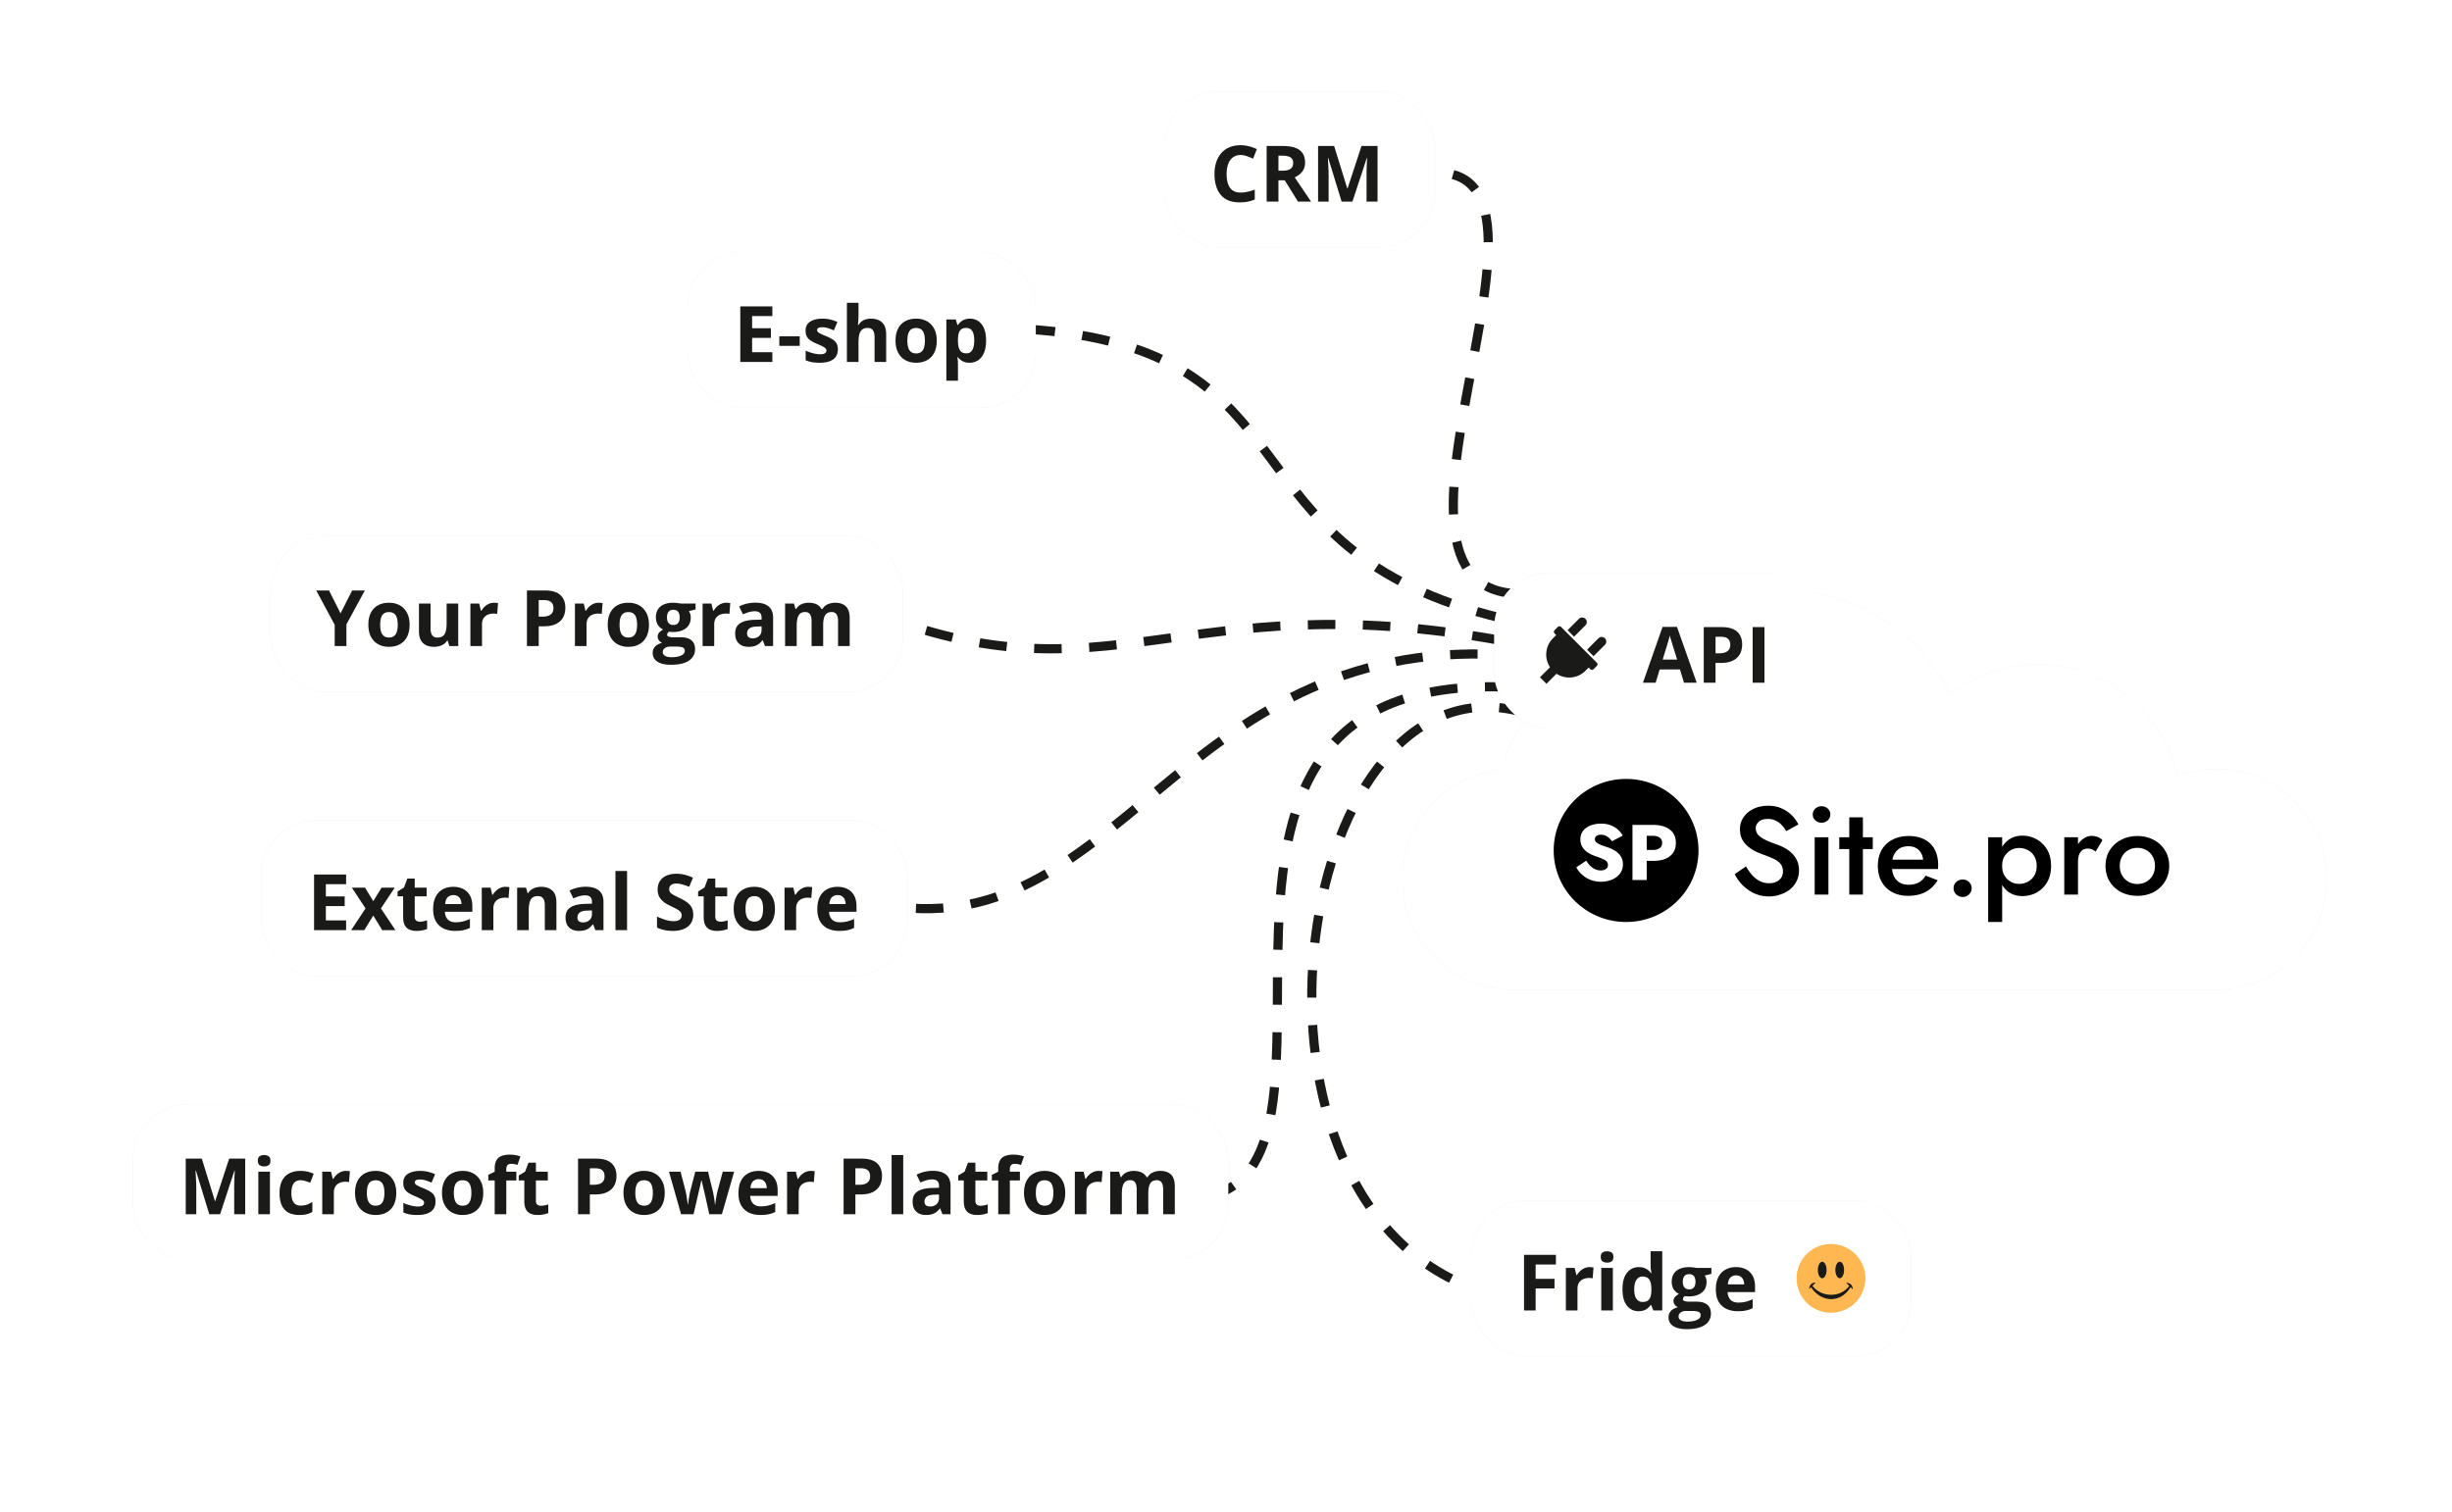 <svg width="535" height="330" fill="none" xmlns="http://www.w3.org/2000/svg"><path d="M329.999 150.004C248 146 297.5 245.661 267 260" stroke="#1A1A18" stroke-width="2" stroke-dasharray="6 6"/><path d="M334.37 143.445C260 135 246 203.5 196.5 198M328 135c-63-15-39-59-104-63.168" stroke="#1A1A18" stroke-width="2" stroke-dasharray="6 6"/><path d="M330 129.5c-36-3 19-98-20-91.5m17.152 101.711c-69.632-12.419-85.255 14.546-137.272-6.363m143.101 22.293C283 140.5 264.399 259.432 321 281" stroke="#1A1A18" stroke-width="2" stroke-dasharray="6 6"/><g filter="url(#banner_API_ir_dokumentacija_en__a)"><path d="M389.638 129c-16.097 0-29.957 9.574-36.198 23.339a19.028 19.028 0 0 0-6.523-1.144c-9.736 0-17.768 7.294-18.932 16.715-12.319 1.067-21.986 11.403-21.986 23.999 0 13.305 10.787 24.092 24.092 24.092.188 0 .375-.004.561-.008V216h152.827l.079.001.078-.001h1.767v-.069c12.443-.943 22.245-11.338 22.245-24.022 0-13.305-10.785-24.09-24.09-24.091-3.001 0-5.873.55-8.523 1.552-3.082-13.959-15.527-24.401-30.413-24.401a31.014 31.014 0 0 0-19.153 6.584C419.064 138.211 405.426 129 389.638 129Z" fill="#474747" fill-opacity=".13"/></g><path d="M389.638 129c-16.097 0-29.957 9.574-36.198 23.339a19.028 19.028 0 0 0-6.523-1.144c-9.736 0-17.768 7.294-18.932 16.715-12.319 1.067-21.986 11.403-21.986 23.999 0 13.305 10.787 24.092 24.092 24.092.188 0 .375-.004.561-.008V216h152.827l.079.001.078-.001h1.767v-.069c12.443-.943 22.245-11.338 22.245-24.022 0-13.305-10.785-24.09-24.09-24.091-3.001 0-5.873.55-8.523 1.552-3.082-13.959-15.527-24.401-30.413-24.401a31.014 31.014 0 0 0-19.153 6.584C419.064 138.211 405.426 129 389.638 129Z" fill="#fff"/><path d="m380.958 189.092-2.465 1.686a9.384 9.384 0 0 0 1.737 2.419 9.067 9.067 0 0 0 2.576 1.795c.99.435 2.054.652 3.193.652.841 0 1.643-.136 2.409-.408a6.948 6.948 0 0 0 2.101-1.087 5.31 5.31 0 0 0 1.456-1.795c.373-.706.56-1.504.56-2.392 0-.834-.149-1.559-.448-2.175a5.297 5.297 0 0 0-1.176-1.631 6.654 6.654 0 0 0-1.597-1.142 11.494 11.494 0 0 0-1.764-.761c-1.046-.363-1.895-.716-2.549-1.061-.654-.344-1.139-.707-1.456-1.087a2.169 2.169 0 0 1-.449-1.332c0-.544.215-1.015.645-1.414.429-.417 1.101-.626 2.016-.626.654 0 1.223.127 1.709.381.504.236.943.562 1.316.979.374.399.691.834.952 1.305l2.661-1.468c-.317-.671-.775-1.314-1.372-1.931-.598-.616-1.326-1.123-2.185-1.522-.859-.417-1.867-.625-3.025-.625-1.176 0-2.231.217-3.165.652-.915.435-1.643 1.042-2.184 1.822-.542.761-.813 1.649-.813 2.664 0 .888.178 1.649.533 2.284a5.558 5.558 0 0 0 1.344 1.577c.542.417 1.111.77 1.709 1.06.597.272 1.138.489 1.624.652.822.29 1.55.59 2.185.898.634.29 1.12.652 1.456 1.087.355.417.532.97.532 1.659 0 .761-.28 1.377-.84 1.848-.56.472-1.288.707-2.185.707-.728 0-1.4-.154-2.016-.462a6.001 6.001 0 0 1-1.653-1.278 11.624 11.624 0 0 1-1.372-1.93Zm14.567-11.337c0 .489.187.915.56 1.278.392.344.84.516 1.344.516.542 0 .999-.172 1.373-.516.373-.363.56-.789.56-1.278a1.67 1.67 0 0 0-.56-1.278c-.374-.344-.831-.517-1.373-.517a1.98 1.98 0 0 0-1.344.517 1.67 1.67 0 0 0-.56 1.278Zm.42 4.975v12.506h2.997V182.73h-2.997Zm5.366 0v2.583h7.31v-2.583h-7.31Zm2.185-4.35v16.856h2.969V178.38h-2.969Zm12.813 17.128c1.494 0 2.773-.281 3.837-.843 1.065-.58 1.942-1.432 2.633-2.555l-2.633-1.006c-.392.67-.896 1.169-1.512 1.495-.616.326-1.345.489-2.185.489-.784 0-1.447-.163-1.988-.489-.542-.326-.962-.806-1.261-1.441-.28-.634-.411-1.395-.392-2.284 0-.906.14-1.667.42-2.283.299-.617.71-1.088 1.233-1.414.541-.326 1.195-.489 1.96-.489.635 0 1.186.135 1.653.407.485.272.859.653 1.12 1.142.28.49.42 1.07.42 1.74 0 .127-.037.281-.112.462a2.69 2.69 0 0 1-.168.435l.924-1.25h-8.71v2.039h11.315v-.354c.019-.163.028-.317.028-.462 0-1.341-.252-2.483-.756-3.425a5.118 5.118 0 0 0-2.213-2.203c-.952-.507-2.11-.761-3.473-.761s-2.549.272-3.557.816a5.686 5.686 0 0 0-2.353 2.256c-.541.979-.812 2.13-.812 3.453 0 1.305.271 2.447.812 3.426a5.725 5.725 0 0 0 2.297 2.284c1.008.543 2.166.815 3.473.815ZM354.797 170c8.724 0 15.798 6.988 15.798 15.609 0 8.621-7.074 15.611-15.798 15.611-8.725 0-15.797-6.99-15.797-15.611 0-8.62 7.073-15.609 15.797-15.609Zm-5.489 9.755c-.834 0-1.594.137-2.281.412-.674.264-1.214.653-1.619 1.169-.392.515-.589 1.129-.589 1.839 0 .595.117 1.105.35 1.529.233.412.527.768.883 1.066a5.51 5.51 0 0 0 1.122.705c.404.183.761.326 1.067.429.625.218 1.128.412 1.508.584.38.172.656.355.827.55.172.183.258.43.258.739 0 .367-.147.659-.441.876-.295.207-.669.31-1.122.31-.43 0-.841-.086-1.233-.258a3.755 3.755 0 0 1-1.066-.739 5.781 5.781 0 0 1-.865-1.134l-2.17 1.461c.294.573.705 1.1 1.232 1.581a6.11 6.11 0 0 0 1.858 1.151 6.542 6.542 0 0 0 2.335.413 5.96 5.96 0 0 0 1.748-.258 4.745 4.745 0 0 0 1.527-.722 3.5 3.5 0 0 0 1.066-1.186c.27-.481.404-1.025.404-1.632 0-.504-.085-.952-.256-1.341a3.252 3.252 0 0 0-.718-1.03 4.14 4.14 0 0 0-1.029-.757 8.398 8.398 0 0 0-1.27-.568 24.806 24.806 0 0 1-1.545-.549c-.417-.172-.742-.361-.975-.567a.964.964 0 0 1-.331-.723c.001-.263.117-.48.35-.652.233-.183.57-.275 1.012-.275.331 0 .637.063.919.189.294.115.558.281.791.498.245.206.459.453.643.739l2.373-1.237c-.22-.412-.54-.82-.957-1.221-.416-.4-.944-.732-1.581-.996-.625-.263-1.367-.395-2.225-.395Zm6.879.274v12.031h3.108v-4.176h1.36c1.091 0 2.005-.155 2.741-.464.747-.321 1.312-.774 1.692-1.358.38-.596.57-1.295.57-2.097 0-.825-.19-1.529-.57-2.113-.38-.585-.945-1.032-1.692-1.341-.736-.321-1.65-.482-2.741-.482h-4.468Zm4.468 2.39c.626 0 1.116.131 1.472.394.355.264.533.648.533 1.152 0 .492-.177.871-.533 1.135-.356.263-.846.395-1.472.395h-1.36v-3.076h1.36Zm65.592 11.433c0 .508.187.952.56 1.332.392.381.868.571 1.429.571.56 0 1.027-.19 1.4-.571.373-.38.56-.824.56-1.332 0-.526-.187-.97-.56-1.332-.373-.381-.84-.571-1.4-.571-.561 0-1.037.19-1.429.571-.373.362-.56.806-.56 1.332Zm10.604 7.368v-18.488h-3.053v18.488h3.053Zm10.671-12.235c0-1.413-.29-2.6-.869-3.561-.578-.979-1.344-1.731-2.296-2.257a6.335 6.335 0 0 0-3.109-.788c-1.083 0-2.035.272-2.857.816-.803.543-1.428 1.305-1.876 2.283-.449.979-.673 2.148-.673 3.507 0 1.342.224 2.511.673 3.508.448.978 1.073 1.74 1.876 2.283.822.526 1.774.789 2.857.789 1.12 0 2.157-.254 3.109-.761.952-.526 1.718-1.278 2.296-2.257.579-.997.869-2.184.869-3.562Zm-3.137 0c0 .834-.178 1.541-.532 2.121a3.61 3.61 0 0 1-1.401 1.332 4.05 4.05 0 0 1-1.932.463 3.732 3.732 0 0 1-1.737-.435 3.89 3.89 0 0 1-1.4-1.333c-.355-.58-.532-1.296-.532-2.148 0-.851.177-1.567.532-2.147.373-.58.84-1.015 1.4-1.305a3.56 3.56 0 0 1 1.737-.463 4.05 4.05 0 0 1 1.932.463c.579.29 1.046.734 1.401 1.332.354.58.532 1.287.532 2.12Zm9.015-6.253h-2.997v12.507h2.997v-12.507Zm3.837 3.127 1.484-2.474a2.483 2.483 0 0 0-1.064-.734 3.93 3.93 0 0 0-1.317-.218c-.653 0-1.288.236-1.904.707-.598.453-1.092 1.07-1.484 1.849-.374.761-.561 1.64-.561 2.637l1.009.571c0-.598.065-1.115.196-1.55.149-.453.382-.806.7-1.06.317-.254.728-.381 1.232-.381.374 0 .682.055.925.164.261.108.522.271.784.489Zm2.169 3.126c0 1.269.299 2.402.896 3.399a6.552 6.552 0 0 0 2.493 2.311c1.064.544 2.25.816 3.557.816 1.326 0 2.511-.272 3.557-.816a6.353 6.353 0 0 0 2.465-2.311c.616-.997.924-2.13.924-3.399 0-1.286-.308-2.419-.924-3.398a6.16 6.16 0 0 0-2.465-2.284c-1.046-.562-2.231-.843-3.557-.843-1.307 0-2.493.281-3.557.843a6.349 6.349 0 0 0-2.493 2.284c-.597.979-.896 2.112-.896 3.398Zm3.109 0c0-.779.168-1.468.504-2.066a3.55 3.55 0 0 1 1.372-1.386c.579-.327 1.233-.49 1.961-.49s1.382.163 1.96.49a3.553 3.553 0 0 1 1.373 1.386c.336.598.504 1.287.504 2.066 0 .78-.168 1.469-.504 2.067a3.81 3.81 0 0 1-1.373 1.386c-.578.327-1.232.49-1.96.49s-1.382-.163-1.961-.49a3.806 3.806 0 0 1-1.372-1.386c-.336-.598-.504-1.287-.504-2.067Z" fill="#000"/><g filter="url(#banner_API_ir_dokumentacija_en__b)"><rect x="254" y="20" width="59" height="34" rx="12" fill="#474747" fill-opacity=".13"/></g><rect x="254" y="20" width="59" height="34" rx="12" fill="#fff"/><path d="M270.682 33.831c-.492 0-.93.097-1.311.291a2.602 2.602 0 0 0-.955.822c-.255.36-.448.794-.581 1.303a6.807 6.807 0 0 0-.199 1.718c0 .858.105 1.591.315 2.2.216.603.548 1.065.996 1.386.449.316 1.027.473 1.735.473.493 0 .985-.055 1.478-.166.498-.11 1.037-.268 1.618-.473v2.159a7.792 7.792 0 0 1-1.585.473c-.52.1-1.104.149-1.752.149-1.25 0-2.28-.257-3.087-.772-.803-.52-1.398-1.245-1.785-2.175-.388-.935-.581-2.025-.581-3.27 0-.919.124-1.76.373-2.524a5.722 5.722 0 0 1 1.096-1.984 4.831 4.831 0 0 1 1.785-1.294c.708-.305 1.522-.457 2.44-.457.603 0 1.207.077 1.81.232.608.15 1.189.357 1.743.623l-.83 2.092a13.784 13.784 0 0 0-1.37-.565c-.459-.16-.91-.24-1.353-.24Zm9.222-1.967c1.102 0 2.009.133 2.723.399.719.265 1.253.666 1.602 1.203.349.537.523 1.215.523 2.034 0 .553-.105 1.038-.315 1.453a3.31 3.31 0 0 1-.831 1.054 4.887 4.887 0 0 1-1.112.705L286.063 44h-2.855l-2.897-4.657h-1.37V44h-2.573V31.864h3.536Zm-.182 2.109h-.781v3.279h.83c.853 0 1.461-.142 1.827-.424.37-.288.556-.708.556-1.262 0-.575-.199-.985-.598-1.228-.393-.244-1.004-.365-1.834-.365ZM292.729 44l-2.922-9.521h-.075l.05 1.03c.028.453.053.937.075 1.452.022.515.033.98.033 1.395V44h-2.299V31.864h3.503l2.872 9.28h.05l3.046-9.28h3.503V44h-2.399v-5.744c0-.382.006-.822.017-1.32.016-.498.036-.971.058-1.42l.05-1.02h-.075L295.086 44h-2.357Z" fill="#1A1A18"/><g filter="url(#banner_API_ir_dokumentacija_en__c)"><rect x="150" y="55" width="76" height="34" rx="12" fill="#474747" fill-opacity=".13"/></g><rect x="150" y="55" width="76" height="34" rx="12" fill="#fff"/><path d="M168.517 79h-6.99V66.864h6.99v2.109h-4.416v2.664h4.108v2.109h-4.108v3.129h4.416V79Zm1.519-3.52v-2.075h4.457v2.076h-4.457Zm12.775.764c0 .631-.15 1.165-.449 1.602-.293.432-.733.761-1.32.988-.586.221-1.317.332-2.191.332a9.633 9.633 0 0 1-1.668-.124 6.861 6.861 0 0 1-1.395-.416v-2.091a10.13 10.13 0 0 0 1.619.564c.581.144 1.09.216 1.527.216.493 0 .844-.072 1.054-.216.216-.15.324-.343.324-.58a.685.685 0 0 0-.133-.416c-.083-.127-.265-.268-.548-.423-.282-.16-.725-.368-1.328-.623a8.767 8.767 0 0 1-1.436-.739 2.504 2.504 0 0 1-.83-.88c-.177-.343-.266-.777-.266-1.303 0-.858.333-1.502.997-1.934.669-.437 1.563-.656 2.681-.656a7.47 7.47 0 0 1 1.643.175 8.014 8.014 0 0 1 1.619.556l-.764 1.826c-.459-.2-.893-.362-1.303-.49a4.091 4.091 0 0 0-1.237-.19c-.371 0-.65.05-.838.149a.486.486 0 0 0-.282.456c0 .15.047.283.141.399.099.116.287.246.564.39.282.138.695.318 1.237.54a9.5 9.5 0 0 1 1.37.68c.387.233.686.523.896.872.21.343.316.788.316 1.336Zm4.507-10.16v2.631c0 .46-.017.897-.05 1.312-.028.415-.05.708-.066.88h.132c.2-.321.435-.581.706-.78.277-.2.581-.346.913-.44a3.913 3.913 0 0 1 1.071-.142c.67 0 1.253.12 1.751.357.498.233.886.6 1.163 1.104.276.498.415 1.146.415 1.943V79h-2.532v-5.42c0-.665-.122-1.165-.365-1.503-.244-.337-.62-.506-1.129-.506s-.911.119-1.204.357c-.293.232-.501.578-.623 1.037-.121.454-.182 1.01-.182 1.669V79h-2.532V66.084h2.532Zm17.075 8.26c0 .774-.106 1.46-.316 2.058a4.053 4.053 0 0 1-.905 1.519c-.393.41-.868.72-1.427.93-.554.21-1.179.315-1.876.315a4.991 4.991 0 0 1-1.802-.315 4.005 4.005 0 0 1-1.419-.93 4.351 4.351 0 0 1-.93-1.52c-.216-.597-.323-1.283-.323-2.058 0-1.029.182-1.9.547-2.615a3.765 3.765 0 0 1 1.561-1.626c.675-.371 1.48-.557 2.415-.557.869 0 1.638.186 2.308.557.675.37 1.204.913 1.586 1.626.387.714.581 1.586.581 2.615Zm-6.417 0c0 .608.066 1.12.199 1.535.133.415.341.728.623.938.282.21.65.315 1.104.315.448 0 .811-.105 1.087-.315.282-.21.487-.523.615-.938.132-.415.199-.927.199-1.536 0-.614-.067-1.123-.199-1.527-.128-.41-.333-.717-.615-.922-.282-.204-.65-.307-1.104-.307-.669 0-1.156.23-1.461.69-.299.459-.448 1.148-.448 2.066Zm13.671-4.799c1.046 0 1.89.407 2.532 1.22.648.814.971 2.007.971 3.578 0 1.052-.152 1.937-.456 2.656-.305.714-.725 1.254-1.262 1.62-.537.364-1.154.547-1.851.547-.448 0-.833-.055-1.154-.166a2.97 2.97 0 0 1-.822-.44 3.952 3.952 0 0 1-.589-.581h-.133a7.223 7.223 0 0 1 .133 1.361v3.744h-2.532V69.72h2.059l.357 1.203h.116a3.56 3.56 0 0 1 .606-.689c.238-.21.523-.376.855-.498.338-.127.728-.19 1.17-.19Zm-.813 2.026c-.443 0-.794.091-1.054.274-.26.182-.451.456-.573.822-.116.365-.18.827-.191 1.386v.274c0 .597.055 1.104.166 1.519.116.415.307.73.573.946.271.216.642.324 1.112.324.388 0 .706-.108.955-.324.249-.216.434-.531.556-.946.127-.42.191-.933.191-1.536 0-.907-.141-1.59-.423-2.05-.283-.46-.72-.69-1.312-.69Z" fill="#1A1A18"/><g filter="url(#banner_API_ir_dokumentacija_en__d)"><rect x="59" y="117" width="138" height="34" rx="12" fill="#474747" fill-opacity=".13"/></g><rect x="59" y="117" width="138" height="34" rx="12" fill="#fff"/><path d="m74.304 133.861 2.532-4.997h2.772l-4.026 7.413V141h-2.556v-4.64L69 128.864h2.79l2.514 4.997Zm15.066 2.482c0 .775-.105 1.461-.315 2.059a4.054 4.054 0 0 1-.905 1.519 3.82 3.82 0 0 1-1.428.93c-.553.21-1.178.315-1.876.315a4.993 4.993 0 0 1-1.801-.315 4.021 4.021 0 0 1-1.42-.93 4.332 4.332 0 0 1-.93-1.519c-.215-.598-.323-1.284-.323-2.059 0-1.029.183-1.901.548-2.614a3.755 3.755 0 0 1 1.56-1.627c.676-.371 1.48-.557 2.416-.557.869 0 1.638.186 2.308.557.675.37 1.203.913 1.585 1.627.387.713.581 1.585.581 2.614Zm-6.416 0c0 .609.066 1.121.199 1.536.133.415.34.728.622.938.283.21.65.315 1.104.315.449 0 .811-.105 1.088-.315.282-.21.487-.523.614-.938.133-.415.2-.927.2-1.536 0-.614-.067-1.123-.2-1.527-.127-.41-.332-.717-.614-.921-.282-.205-.65-.308-1.104-.308-.67 0-1.157.23-1.461.689-.299.46-.448 1.149-.448 2.067Zm17.025-4.623V141h-1.943l-.34-1.187h-.133c-.2.315-.448.573-.747.772a3.252 3.252 0 0 1-.988.44c-.36.094-.733.141-1.12.141-.665 0-1.243-.116-1.735-.349a2.585 2.585 0 0 1-1.154-1.104c-.271-.498-.407-1.145-.407-1.942v-6.051h2.532v5.42c0 .664.119 1.165.357 1.503.238.337.617.506 1.137.506.515 0 .919-.116 1.212-.349.293-.238.498-.584.614-1.037.122-.46.183-1.019.183-1.677v-4.366h2.531Zm7.835-.175c.128 0 .274.009.44.025.172.011.31.028.415.05l-.19 2.374a1.514 1.514 0 0 0-.357-.058 3.517 3.517 0 0 0-1.345.1 2.335 2.335 0 0 0-.822.406 1.922 1.922 0 0 0-.581.731c-.138.299-.207.667-.207 1.104V141h-2.532v-9.28h1.917l.374 1.56h.124c.183-.315.41-.603.681-.863.277-.266.589-.476.938-.631a2.75 2.75 0 0 1 1.145-.241Zm11.032-2.681c1.566 0 2.709.338 3.428 1.013.72.67 1.08 1.594 1.08 2.772 0 .532-.081 1.041-.241 1.528a3.36 3.36 0 0 1-.789 1.286c-.359.377-.841.676-1.444.897-.603.216-1.348.324-2.233.324h-1.104V141h-2.573v-12.136h3.876Zm-.133 2.109h-1.17v3.602h.847c.481 0 .899-.063 1.253-.191.354-.127.628-.326.822-.597.194-.272.29-.62.29-1.046 0-.598-.166-1.041-.498-1.328-.332-.294-.846-.44-1.544-.44Zm11.912.572c.127 0 .274.009.44.025.171.011.31.028.415.05l-.191 2.374a1.514 1.514 0 0 0-.357-.058 3.486 3.486 0 0 0-1.345.1 2.33 2.33 0 0 0-.821.406 1.903 1.903 0 0 0-.581.731c-.139.299-.208.667-.208 1.104V141h-2.532v-9.28h1.918l.373 1.56h.125c.182-.315.409-.603.681-.863a3.24 3.24 0 0 1 .937-.631c.355-.16.736-.241 1.146-.241Zm10.974 4.798c0 .775-.106 1.461-.316 2.059a4.05 4.05 0 0 1-.905 1.519 3.81 3.81 0 0 1-1.427.93c-.554.21-1.179.315-1.876.315a4.997 4.997 0 0 1-1.802-.315 4.022 4.022 0 0 1-1.419-.93 4.347 4.347 0 0 1-.93-1.519c-.216-.598-.323-1.284-.323-2.059 0-1.029.182-1.901.547-2.614a3.76 3.76 0 0 1 1.561-1.627c.675-.371 1.48-.557 2.416-.557.868 0 1.638.186 2.307.557.675.37 1.204.913 1.586 1.627.387.713.581 1.585.581 2.614Zm-6.417 0c0 .609.067 1.121.199 1.536.133.415.341.728.623.938.282.21.65.315 1.104.315.448 0 .811-.105 1.087-.315.283-.21.487-.523.615-.938.132-.415.199-.927.199-1.536 0-.614-.067-1.123-.199-1.527-.128-.41-.332-.717-.615-.921-.282-.205-.65-.308-1.104-.308-.669 0-1.156.23-1.461.689-.298.46-.448 1.149-.448 2.067Zm11.223 8.741c-1.295 0-2.286-.227-2.972-.681-.681-.448-1.021-1.079-1.021-1.892 0-.559.174-1.027.523-1.403.349-.376.861-.645 1.536-.805a1.715 1.715 0 0 1-.681-.54 1.306 1.306 0 0 1-.29-.805c0-.354.102-.647.307-.88.204-.238.5-.47.888-.697a2.508 2.508 0 0 1-1.162-1.013c-.283-.465-.424-1.013-.424-1.643 0-.676.147-1.248.44-1.719.299-.476.731-.838 1.295-1.087.57-.249 1.262-.374 2.075-.374.172 0 .371.011.598.034.227.022.434.047.623.074.193.028.323.05.39.067h3.237v1.286l-1.453.374a2.4 2.4 0 0 1 .299.656c.067.232.1.478.1.738 0 .997-.349 1.774-1.046 2.333-.692.553-1.655.83-2.889.83a18.35 18.35 0 0 1-.83-.066 1.16 1.16 0 0 0-.29.315.664.664 0 0 0-.1.349c0 .121.05.224.15.307.105.077.26.138.464.182.211.039.471.059.781.059h1.577c1.018 0 1.793.218 2.324.655.537.437.805 1.079.805 1.926 0 1.085-.454 1.926-1.361 2.524-.902.597-2.2.896-3.893.896Zm.108-1.652c.603 0 1.12-.058 1.552-.174.437-.111.772-.271 1.004-.482a.948.948 0 0 0 .349-.738c0-.233-.069-.418-.208-.557-.132-.132-.337-.226-.614-.282a5.42 5.42 0 0 0-1.046-.083h-1.311c-.31 0-.59.05-.839.15a1.425 1.425 0 0 0-.581.415.988.988 0 0 0-.215.631c0 .348.166.622.498.821.337.2.808.299 1.411.299Zm.406-7.039c.476 0 .825-.147 1.046-.44.222-.293.332-.692.332-1.195 0-.559-.116-.977-.348-1.254-.227-.282-.57-.423-1.03-.423-.464 0-.813.141-1.045.423-.233.277-.349.695-.349 1.254 0 .503.113.902.34 1.195.233.293.584.44 1.054.44Zm11.563-4.848c.128 0 .274.009.44.025.172.011.31.028.415.05l-.191 2.374a1.513 1.513 0 0 0-.356-.058 3.517 3.517 0 0 0-1.345.1 2.335 2.335 0 0 0-.822.406 1.922 1.922 0 0 0-.581.731c-.138.299-.208.667-.208 1.104V141h-2.531v-9.28h1.917l.374 1.56h.124c.183-.315.41-.603.681-.863.277-.266.589-.476.938-.631a2.75 2.75 0 0 1 1.145-.241Zm6.342-.016c1.245 0 2.2.271 2.864.813.664.543.996 1.367.996 2.474V141h-1.768l-.49-1.262h-.066a4.738 4.738 0 0 1-.814.814 2.8 2.8 0 0 1-.954.465c-.36.099-.797.149-1.312.149-.548 0-1.04-.105-1.477-.315a2.352 2.352 0 0 1-1.021-.963c-.249-.437-.374-.991-.374-1.66 0-.985.346-1.71 1.038-2.175.692-.471 1.729-.731 3.113-.781l1.61-.049v-.407c0-.487-.127-.844-.382-1.071-.254-.227-.609-.34-1.062-.34-.449 0-.889.063-1.32.191-.432.127-.863.287-1.295.481l-.839-1.71a7.205 7.205 0 0 1 1.652-.614 8.04 8.04 0 0 1 1.901-.224Zm1.345 5.171-.98.033c-.819.023-1.389.169-1.71.44-.315.271-.473.628-.473 1.071 0 .388.114.664.341.83.227.161.523.241.888.241.542 0 .999-.161 1.369-.482.377-.32.565-.777.565-1.369v-.764Zm16.029-5.155c1.051 0 1.845.272 2.382.814.542.537.814 1.4.814 2.59V141h-2.54v-5.42c0-.664-.114-1.165-.341-1.503-.227-.337-.578-.506-1.054-.506-.67 0-1.146.241-1.428.722-.282.476-.423 1.159-.423 2.05V141h-2.532v-5.42c0-.443-.05-.814-.149-1.113-.1-.299-.252-.523-.457-.672-.205-.149-.467-.224-.788-.224-.471 0-.842.119-1.113.357-.265.232-.456.578-.572 1.037-.111.454-.166 1.01-.166 1.669V141h-2.532v-9.28h1.934l.34 1.187h.141c.189-.321.424-.581.706-.781.288-.199.603-.345.946-.439a3.902 3.902 0 0 1 1.046-.142c.681 0 1.256.111 1.727.332a2.35 2.35 0 0 1 1.095 1.03h.224a2.43 2.43 0 0 1 1.171-1.038 3.98 3.98 0 0 1 1.569-.324Z" fill="#1A1A18"/><g filter="url(#banner_API_ir_dokumentacija_en__e)"><rect x="57" y="179" width="141" height="34" rx="12" fill="#474747" fill-opacity=".13"/></g><rect x="57" y="179" width="141" height="34" rx="12" fill="#fff"/><path d="M75.517 203h-6.99v-12.136h6.99v2.109H71.1v2.664h4.109v2.109H71.1v3.129h4.417V203Zm4.241-4.74-2.988-4.54h2.872l1.801 2.955 1.818-2.955h2.872l-3.021 4.54 3.162 4.74h-2.88l-1.95-3.179-1.96 3.179h-2.872l3.146-4.74Zm11.837 2.889c.277 0 .545-.028.805-.083.266-.055.529-.125.789-.208v1.885a4.699 4.699 0 0 1-1.013.299 6.44 6.44 0 0 1-1.311.124 3.995 3.995 0 0 1-1.494-.266c-.438-.182-.783-.495-1.038-.938-.249-.448-.373-1.07-.373-1.867v-4.474h-1.212v-1.071l1.394-.847.73-1.959h1.62v1.976h2.597v1.901h-2.598v4.474c0 .354.1.62.299.797.205.171.473.257.805.257Zm7.305-7.604c.858 0 1.596.166 2.216.498.62.327 1.099.803 1.436 1.428.338.626.507 1.389.507 2.291v1.229h-5.985c.027.714.24 1.275.639 1.685.404.404.963.606 1.677.606a6.77 6.77 0 0 0 1.627-.183 8.296 8.296 0 0 0 1.519-.548v1.959c-.46.227-.941.393-1.445.498-.498.105-1.104.158-1.818.158-.93 0-1.754-.172-2.473-.515a3.845 3.845 0 0 1-1.685-1.568c-.404-.703-.606-1.589-.606-2.657 0-1.084.182-1.986.548-2.706.37-.725.885-1.267 1.544-1.627.658-.365 1.425-.548 2.299-.548Zm.016 1.802c-.492 0-.901.157-1.228.473-.321.315-.506.811-.556 1.486h3.553a2.51 2.51 0 0 0-.208-1.005 1.561 1.561 0 0 0-.581-.697c-.255-.172-.581-.257-.98-.257Zm11.381-1.802c.127 0 .274.009.44.025.171.011.31.028.415.05l-.191 2.374a1.514 1.514 0 0 0-.357-.058 3.486 3.486 0 0 0-1.345.1 2.33 2.33 0 0 0-.821.406 1.915 1.915 0 0 0-.582.731c-.138.299-.207.667-.207 1.104V203h-2.532v-9.28h1.918l.373 1.56h.125a3.89 3.89 0 0 1 .68-.863c.277-.266.59-.476.938-.631.355-.16.736-.241 1.146-.241Zm7.811 0c.99 0 1.787.272 2.391.814.603.537.904 1.4.904 2.59V203h-2.531v-5.42c0-.664-.122-1.165-.366-1.503-.238-.337-.614-.506-1.129-.506-.774 0-1.303.263-1.585.788-.282.526-.423 1.284-.423 2.275V203h-2.532v-9.28h1.934l.34 1.187h.141c.2-.321.446-.581.739-.781a3.25 3.25 0 0 1 .988-.439 4.467 4.467 0 0 1 1.129-.142Zm9.704-.016c1.245 0 2.199.271 2.863.813.664.543.996 1.367.996 2.474V203h-1.768l-.489-1.262h-.067a4.735 4.735 0 0 1-.813.814c-.277.21-.595.365-.955.465-.36.099-.797.149-1.311.149a3.37 3.37 0 0 1-1.478-.315 2.352 2.352 0 0 1-1.021-.963c-.249-.437-.373-.991-.373-1.66 0-.985.345-1.71 1.037-2.175.692-.471 1.729-.731 3.113-.781l1.61-.049v-.407c0-.487-.127-.844-.382-1.071-.254-.227-.608-.34-1.062-.34-.448 0-.888.063-1.32.191-.432.127-.863.287-1.295.481l-.838-1.71a7.17 7.17 0 0 1 1.652-.614 8.035 8.035 0 0 1 1.901-.224Zm1.344 5.171-.979.033c-.819.023-1.389.169-1.71.44-.316.271-.473.628-.473 1.071 0 .388.113.664.34.83.227.161.523.241.888.241.542 0 .999-.161 1.37-.482.376-.32.564-.777.564-1.369v-.764Zm7.662 4.3h-2.532v-12.916h2.532V203Zm14.443-3.37c0 .719-.174 1.345-.523 1.876-.348.531-.857.941-1.527 1.228-.664.288-1.472.432-2.424.432-.42 0-.833-.028-1.237-.083a8.515 8.515 0 0 1-1.154-.241 7.165 7.165 0 0 1-1.045-.406v-2.391c.575.254 1.173.484 1.793.689a5.836 5.836 0 0 0 1.842.307c.421 0 .758-.055 1.013-.166.26-.111.448-.263.564-.457.117-.193.175-.415.175-.664 0-.304-.103-.564-.307-.78-.205-.216-.487-.418-.847-.606-.354-.188-.755-.39-1.204-.606a14.024 14.024 0 0 1-.921-.481 5.4 5.4 0 0 1-.946-.706 3.393 3.393 0 0 1-.739-1.004c-.188-.399-.282-.875-.282-1.428 0-.725.166-1.345.498-1.859.332-.515.805-.908 1.419-1.179.62-.277 1.35-.415 2.192-.415.63 0 1.231.075 1.801.224.575.144 1.176.354 1.801.631l-.83 2a14.06 14.06 0 0 0-1.502-.523 4.886 4.886 0 0 0-1.353-.19c-.321 0-.595.052-.822.157a1.11 1.11 0 0 0-.689 1.071c0 .288.083.531.249.731.171.193.426.381.764.564.343.183.769.396 1.278.639.62.293 1.148.601 1.585.922.443.315.783.688 1.021 1.12.238.426.357.957.357 1.594Zm5.91 1.519c.277 0 .545-.028.806-.083.265-.055.528-.125.788-.208v1.885a4.697 4.697 0 0 1-1.013.299 6.431 6.431 0 0 1-1.311.124 3.993 3.993 0 0 1-1.494-.266c-.437-.182-.783-.495-1.038-.938-.249-.448-.373-1.07-.373-1.867v-4.474h-1.212v-1.071l1.394-.847.731-1.959h1.618v1.976h2.599v1.901h-2.599v4.474c0 .354.1.62.299.797.205.171.473.257.805.257Zm11.912-2.806c0 .775-.105 1.461-.315 2.059a4.063 4.063 0 0 1-.905 1.519 3.821 3.821 0 0 1-1.428.93c-.553.21-1.179.315-1.876.315a4.992 4.992 0 0 1-1.801-.315 4.017 4.017 0 0 1-1.42-.93 4.33 4.33 0 0 1-.929-1.519c-.216-.598-.324-1.284-.324-2.059 0-1.029.183-1.901.548-2.614a3.753 3.753 0 0 1 1.56-1.627c.675-.371 1.481-.557 2.416-.557.869 0 1.638.186 2.308.557.675.37 1.203.913 1.585 1.627.387.713.581 1.585.581 2.614Zm-6.416 0c0 .609.066 1.121.199 1.536.133.415.34.728.622.938.283.21.651.315 1.104.315.449 0 .811-.105 1.088-.315.282-.21.487-.523.614-.938.133-.415.199-.927.199-1.536 0-.614-.066-1.123-.199-1.527-.127-.41-.332-.717-.614-.921-.283-.205-.651-.308-1.104-.308-.67 0-1.157.23-1.461.689-.299.46-.448 1.149-.448 2.067Zm13.687-4.798c.128 0 .274.009.44.025.172.011.31.028.415.05l-.19 2.374a1.514 1.514 0 0 0-.357-.058 3.517 3.517 0 0 0-1.345.1 2.344 2.344 0 0 0-.822.406 1.922 1.922 0 0 0-.581.731c-.138.299-.207.667-.207 1.104V203h-2.532v-9.28h1.917l.374 1.56h.124c.183-.315.41-.603.681-.863.277-.266.589-.476.938-.631a2.75 2.75 0 0 1 1.145-.241Zm6.367 0c.858 0 1.597.166 2.217.498a3.416 3.416 0 0 1 1.436 1.428c.337.626.506 1.389.506 2.291v1.229h-5.985c.028.714.241 1.275.639 1.685.404.404.963.606 1.677.606.592 0 1.134-.061 1.627-.183a8.27 8.27 0 0 0 1.519-.548v1.959a6.022 6.022 0 0 1-1.444.498c-.498.105-1.104.158-1.818.158-.93 0-1.755-.172-2.474-.515a3.846 3.846 0 0 1-1.685-1.568c-.404-.703-.606-1.589-.606-2.657 0-1.084.183-1.986.548-2.706.371-.725.885-1.267 1.544-1.627.658-.365 1.425-.548 2.299-.548Zm.017 1.802c-.493 0-.902.157-1.229.473-.321.315-.506.811-.556 1.486h3.553a2.51 2.51 0 0 0-.208-1.005 1.561 1.561 0 0 0-.581-.697c-.254-.172-.581-.257-.979-.257Z" fill="#1A1A18"/><g filter="url(#banner_API_ir_dokumentacija_en__f)"><rect x="29" y="241" width="239" height="34" rx="12" fill="#474747" fill-opacity=".13"/></g><rect x="29" y="241" width="239" height="34" rx="12" fill="#fff"/><path d="m45.666 265-2.922-9.521h-.075l.05 1.029c.027.454.052.938.075 1.453.022.515.033.979.033 1.394V265h-2.3v-12.136h3.503l2.872 9.281h.05L50 252.864h3.5V265h-2.398v-5.744c0-.382.005-.822.016-1.32.017-.498.036-.971.058-1.419l.05-1.021h-.075L48.022 265h-2.356Zm13.231-9.28V265h-2.532v-9.28h2.532Zm-1.262-3.636c.377 0 .7.089.971.266.272.171.407.495.407.971 0 .47-.135.797-.407.979-.27.177-.594.266-.97.266-.383 0-.71-.089-.98-.266-.266-.182-.399-.509-.399-.979 0-.476.133-.8.399-.971.27-.177.597-.266.98-.266Zm7.695 13.082c-.918 0-1.702-.166-2.349-.498-.648-.338-1.14-.858-1.478-1.561-.337-.702-.506-1.602-.506-2.697 0-1.135.191-2.059.573-2.773.387-.719.921-1.248 1.602-1.585.686-.338 1.48-.507 2.382-.507.642 0 1.195.064 1.66.191.47.122.88.269 1.229.44l-.747 1.959c-.399-.16-.77-.29-1.112-.39a3.502 3.502 0 0 0-1.03-.158c-.442 0-.81.106-1.104.316-.293.205-.512.514-.656.93-.143.415-.215.935-.215 1.56 0 .614.077 1.123.232 1.527.155.404.38.706.672.905.294.194.65.291 1.071.291.526 0 .993-.069 1.403-.208.41-.144.808-.343 1.195-.597v2.166a4.133 4.133 0 0 1-1.22.523c-.42.111-.954.166-1.602.166Zm10.16-9.621c.128 0 .274.009.44.025.172.011.31.028.415.05l-.19 2.374a1.514 1.514 0 0 0-.358-.058 3.5 3.5 0 0 0-1.344.1 2.335 2.335 0 0 0-.822.406 1.916 1.916 0 0 0-.581.731c-.138.299-.208.667-.208 1.104V265h-2.531v-9.28h1.917l.374 1.56h.124a3.95 3.95 0 0 1 .68-.863 3.25 3.25 0 0 1 .939-.631 2.75 2.75 0 0 1 1.145-.241Zm10.974 4.798c0 .775-.105 1.461-.316 2.059a4.053 4.053 0 0 1-.904 1.519 3.821 3.821 0 0 1-1.428.93c-.553.21-1.179.315-1.876.315a4.992 4.992 0 0 1-1.801-.315 4.022 4.022 0 0 1-1.42-.93 4.33 4.33 0 0 1-.93-1.519c-.215-.598-.323-1.284-.323-2.059 0-1.029.182-1.901.548-2.614a3.755 3.755 0 0 1 1.56-1.627c.675-.371 1.48-.557 2.416-.557.869 0 1.638.186 2.307.557.675.37 1.204.913 1.586 1.627.387.713.58 1.585.58 2.614Zm-6.417 0c0 .609.067 1.121.2 1.536.132.415.34.728.622.938.282.21.65.315 1.104.315.448 0 .81-.105 1.088-.315.282-.21.486-.523.614-.938.133-.415.199-.927.199-1.536 0-.614-.066-1.123-.2-1.527-.127-.41-.331-.717-.614-.921-.282-.205-.65-.308-1.103-.308-.67 0-1.157.23-1.461.689-.3.46-.449 1.149-.449 2.067Zm14.983 1.901c0 .631-.15 1.165-.448 1.602-.293.432-.733.761-1.32.988-.586.221-1.317.332-2.191.332a9.647 9.647 0 0 1-1.669-.124 6.92 6.92 0 0 1-1.394-.416v-2.091c.503.227 1.043.415 1.618.564.581.144 1.09.216 1.528.216.492 0 .844-.072 1.054-.216.216-.149.324-.343.324-.581a.688.688 0 0 0-.133-.415c-.083-.127-.266-.268-.548-.423-.282-.161-.725-.368-1.328-.623a8.74 8.74 0 0 1-1.436-.739 2.498 2.498 0 0 1-.83-.88c-.177-.343-.266-.777-.266-1.303 0-.857.332-1.502.996-1.934.67-.437 1.564-.656 2.681-.656.576 0 1.124.059 1.644.175a7.989 7.989 0 0 1 1.619.556l-.764 1.826c-.46-.199-.894-.362-1.303-.49a4.102 4.102 0 0 0-1.237-.191c-.37 0-.65.05-.838.15a.486.486 0 0 0-.283.456c0 .15.047.283.141.399.1.116.288.246.565.39.282.138.694.318 1.237.539.525.216.982.443 1.37.681.387.233.686.523.896.872.21.343.315.788.315 1.336Zm10.409-1.901c0 .775-.105 1.461-.315 2.059a4.05 4.05 0 0 1-.905 1.519 3.825 3.825 0 0 1-1.427.93c-.554.21-1.179.315-1.876.315a4.995 4.995 0 0 1-1.802-.315 4.02 4.02 0 0 1-1.42-.93 4.332 4.332 0 0 1-.929-1.519c-.216-.598-.324-1.284-.324-2.059 0-1.029.183-1.901.548-2.614a3.755 3.755 0 0 1 1.56-1.627c.676-.371 1.481-.557 2.416-.557.869 0 1.638.186 2.308.557a3.9 3.9 0 0 1 1.585 1.627c.388.713.581 1.585.581 2.614Zm-6.416 0c0 .609.066 1.121.2 1.536.132.415.34.728.622.938.282.21.65.315 1.104.315.448 0 .81-.105 1.087-.315.282-.21.487-.523.614-.938.133-.415.2-.927.2-1.536 0-.614-.067-1.123-.2-1.527-.127-.41-.332-.717-.614-.921-.282-.205-.65-.308-1.104-.308-.669 0-1.156.23-1.46.689-.3.46-.45 1.149-.45 2.067Zm13.638-2.722h-2.191V265h-2.532v-7.379h-1.395V256.4l1.395-.68v-.681c0-.791.133-1.406.398-1.843a2.172 2.172 0 0 1 1.138-.929c.492-.183 1.073-.274 1.743-.274.492 0 .941.041 1.345.124.403.078.733.166.987.266l-.647 1.859a7.45 7.45 0 0 0-.631-.166 3.647 3.647 0 0 0-.78-.075c-.354 0-.615.108-.781.324-.16.21-.24.482-.24.814v.581h2.191v1.901Zm5.371 5.528c.276 0 .545-.028.805-.083.266-.055.528-.125.788-.208v1.885a4.686 4.686 0 0 1-1.012.299 6.448 6.448 0 0 1-1.312.124 3.997 3.997 0 0 1-1.494-.266 2.119 2.119 0 0 1-1.037-.938c-.249-.448-.374-1.07-.374-1.867v-4.474h-1.212v-1.071l1.395-.847.73-1.959h1.619v1.976h2.598v1.901h-2.598v4.474c0 .354.099.62.299.797.204.171.473.257.805.257Zm11.969-10.285c1.567 0 2.709.338 3.429 1.013.719.67 1.079 1.594 1.079 2.772 0 .532-.08 1.041-.241 1.528-.16.481-.423.91-.789 1.286-.359.377-.841.676-1.444.897-.603.216-1.347.324-2.233.324h-1.104V265h-2.573v-12.136h3.876Zm-.132 2.109h-1.171v3.602h.847c.481 0 .899-.063 1.253-.191.355-.127.628-.326.822-.597.194-.272.291-.62.291-1.046 0-.598-.166-1.041-.498-1.328-.332-.294-.847-.44-1.544-.44Zm15.165 5.37c0 .775-.105 1.461-.315 2.059a4.063 4.063 0 0 1-.905 1.519 3.821 3.821 0 0 1-1.428.93c-.553.21-1.178.315-1.876.315a4.992 4.992 0 0 1-1.801-.315 4.022 4.022 0 0 1-1.419-.93 4.318 4.318 0 0 1-.93-1.519c-.216-.598-.324-1.284-.324-2.059 0-1.029.183-1.901.548-2.614a3.75 3.75 0 0 1 1.561-1.627c.675-.371 1.48-.557 2.415-.557.869 0 1.638.186 2.308.557.675.37 1.203.913 1.585 1.627.387.713.581 1.585.581 2.614Zm-6.416 0c0 .609.066 1.121.199 1.536.133.415.34.728.622.938.283.21.651.315 1.104.315.449 0 .811-.105 1.088-.315.282-.21.487-.523.614-.938.133-.415.199-.927.199-1.536 0-.614-.066-1.123-.199-1.527-.127-.41-.332-.717-.614-.921-.282-.205-.65-.308-1.104-.308-.67 0-1.157.23-1.461.689-.299.46-.448 1.149-.448 2.067ZM154.754 265l-.713-3.246a32.32 32.32 0 0 0-.191-.855c-.089-.381-.186-.788-.291-1.22-.1-.437-.194-.841-.282-1.212l-.183-.813h-.074l-.183.813a79.63 79.63 0 0 1-.282 1.212l-.283 1.237-.199.872-.747 3.212h-2.722l-2.64-9.28h2.523l1.071 4.109c.072.287.141.63.208 1.029.066.393.124.775.174 1.145.055.366.097.656.124.872h.067c.011-.16.033-.374.066-.639.039-.266.081-.54.125-.822l.133-.772c.044-.232.077-.39.099-.473l1.146-4.449h2.789l1.087 4.449c.039.16.089.415.15.764.066.348.124.708.174 1.079.05.365.077.653.083.863h.066a43.468 43.468 0 0 1 .307-2c.078-.41.155-.759.233-1.046l1.112-4.109h2.482L157.51 265h-2.756Zm10.758-9.455c.858 0 1.597.166 2.217.498a3.416 3.416 0 0 1 1.436 1.428c.337.626.506 1.389.506 2.291v1.229h-5.985c.028.714.241 1.275.639 1.685.404.404.963.606 1.677.606.592 0 1.134-.061 1.627-.183a8.27 8.27 0 0 0 1.519-.548v1.959a6.022 6.022 0 0 1-1.444.498c-.498.105-1.104.158-1.818.158-.93 0-1.754-.172-2.474-.515a3.846 3.846 0 0 1-1.685-1.568c-.404-.703-.606-1.589-.606-2.657 0-1.084.183-1.986.548-2.706.371-.725.885-1.267 1.544-1.627.658-.365 1.425-.548 2.299-.548Zm.017 1.802c-.493 0-.902.157-1.229.473-.321.315-.506.811-.556 1.486h3.553a2.51 2.51 0 0 0-.208-1.005 1.561 1.561 0 0 0-.581-.697c-.254-.172-.581-.257-.979-.257Zm11.38-1.802c.127 0 .274.009.44.025.172.011.31.028.415.05l-.191 2.374a1.514 1.514 0 0 0-.357-.058 3.486 3.486 0 0 0-1.344.1 2.327 2.327 0 0 0-.822.406 1.912 1.912 0 0 0-.581.731c-.139.299-.208.667-.208 1.104V265h-2.532v-9.28h1.918l.374 1.56h.124c.183-.315.41-.603.681-.863.276-.266.589-.476.938-.631a2.75 2.75 0 0 1 1.145-.241Zm11.032-2.681c1.566 0 2.709.338 3.428 1.013.72.67 1.079 1.594 1.079 2.772 0 .532-.08 1.041-.24 1.528a3.36 3.36 0 0 1-.789 1.286c-.36.377-.841.676-1.444.897-.604.216-1.348.324-2.233.324h-1.104V265h-2.574v-12.136h3.877Zm-.133 2.109h-1.17v3.602h.846c.482 0 .9-.063 1.254-.191.354-.127.628-.326.822-.597.193-.272.29-.62.29-1.046 0-.598-.166-1.041-.498-1.328-.332-.294-.847-.44-1.544-.44ZM197.072 265h-2.532v-12.916h2.532V265Zm6.466-9.471c1.245 0 2.2.271 2.864.813.664.543.996 1.367.996 2.474V265h-1.768l-.49-1.262h-.066a4.738 4.738 0 0 1-.814.814 2.8 2.8 0 0 1-.954.465c-.36.099-.797.149-1.312.149-.548 0-1.04-.105-1.477-.315a2.352 2.352 0 0 1-1.021-.963c-.249-.437-.374-.991-.374-1.66 0-.985.346-1.71 1.038-2.175.691-.471 1.729-.731 3.112-.781l1.611-.049v-.407c0-.487-.127-.844-.382-1.071-.255-.227-.609-.34-1.063-.34a4.61 4.61 0 0 0-1.319.191c-.432.127-.864.287-1.295.481l-.839-1.71a7.188 7.188 0 0 1 1.652-.614 8.035 8.035 0 0 1 1.901-.224Zm1.345 5.171-.98.033c-.819.023-1.389.169-1.71.44-.315.271-.473.628-.473 1.071 0 .388.114.664.341.83.226.161.522.241.888.241.542 0 .999-.161 1.369-.482.377-.32.565-.777.565-1.369v-.764Zm9.039 2.449c.277 0 .545-.028.806-.083.265-.055.528-.125.788-.208v1.885a4.697 4.697 0 0 1-1.013.299 6.431 6.431 0 0 1-1.311.124 3.993 3.993 0 0 1-1.494-.266c-.437-.182-.783-.495-1.038-.938-.249-.448-.373-1.07-.373-1.867v-4.474h-1.212v-1.071l1.394-.847.731-1.959h1.618v1.976h2.599v1.901h-2.599v4.474c0 .354.1.62.299.797.205.171.473.257.805.257Zm8.608-5.528h-2.191V265h-2.532v-7.379h-1.394V256.4l1.394-.68v-.681c0-.791.133-1.406.399-1.843.271-.442.65-.752 1.137-.929.492-.183 1.073-.274 1.743-.274.492 0 .941.041 1.345.124.404.078.733.166.987.266l-.647 1.859a7.45 7.45 0 0 0-.631-.166 3.647 3.647 0 0 0-.78-.075c-.354 0-.614.108-.78.324-.161.21-.241.482-.241.814v.581h2.191v1.901Zm9.895 2.722c0 .775-.105 1.461-.316 2.059a4.048 4.048 0 0 1-.904 1.519 3.821 3.821 0 0 1-1.428.93c-.554.21-1.179.315-1.876.315a4.988 4.988 0 0 1-1.801-.315 4.017 4.017 0 0 1-1.42-.93 4.347 4.347 0 0 1-.93-1.519c-.215-.598-.323-1.284-.323-2.059 0-1.029.182-1.901.548-2.614a3.753 3.753 0 0 1 1.56-1.627c.675-.371 1.48-.557 2.416-.557.868 0 1.638.186 2.307.557.675.37 1.204.913 1.586 1.627.387.713.581 1.585.581 2.614Zm-6.417 0c0 .609.067 1.121.2 1.536.132.415.34.728.622.938.282.21.65.315 1.104.315.448 0 .811-.105 1.087-.315.283-.21.487-.523.615-.938.133-.415.199-.927.199-1.536 0-.614-.066-1.123-.199-1.527-.128-.41-.332-.717-.615-.921-.282-.205-.65-.308-1.104-.308-.669 0-1.156.23-1.46.689-.299.46-.449 1.149-.449 2.067Zm13.688-4.798c.128 0 .274.009.44.025.172.011.31.028.415.05l-.191 2.374a1.514 1.514 0 0 0-.357-.058 3.486 3.486 0 0 0-1.344.1 2.327 2.327 0 0 0-.822.406 1.912 1.912 0 0 0-.581.731c-.138.299-.208.667-.208 1.104V265h-2.531v-9.28h1.917l.374 1.56h.124c.183-.315.41-.603.681-.863.276-.266.589-.476.938-.631a2.75 2.75 0 0 1 1.145-.241Zm13.439 0c1.052 0 1.846.272 2.383.814.542.537.813 1.4.813 2.59V265h-2.54v-5.42c0-.664-.113-1.165-.34-1.503-.227-.337-.579-.506-1.055-.506-.669 0-1.145.241-1.427.722-.282.476-.424 1.159-.424 2.05V265h-2.531v-5.42c0-.443-.05-.814-.15-1.113-.099-.299-.252-.523-.456-.672-.205-.149-.468-.224-.789-.224-.47 0-.841.119-1.112.357-.266.232-.457.578-.573 1.037-.111.454-.166 1.01-.166 1.669V265h-2.532v-9.28h1.934l.341 1.187h.141c.188-.321.423-.581.705-.781a3.09 3.09 0 0 1 .947-.439 3.897 3.897 0 0 1 1.046-.142c.68 0 1.256.111 1.726.332.476.222.841.565 1.096 1.03h.224a2.432 2.432 0 0 1 1.17-1.038 3.983 3.983 0 0 1 1.569-.324Z" fill="#1A1A18"/><g filter="url(#banner_API_ir_dokumentacija_en__g)"><rect x="321" y="262" width="96" height="34" rx="12" fill="#474747" fill-opacity=".13"/></g><rect x="321" y="262" width="96" height="34" rx="12" fill="#fff"/><path d="M335.059 286h-2.532v-12.136h6.956v2.109h-4.424v3.129h4.117v2.1h-4.117V286Zm11.779-9.455c.127 0 .274.009.44.025.171.011.31.028.415.05l-.191 2.374a1.514 1.514 0 0 0-.357-.058 3.486 3.486 0 0 0-1.345.1 2.33 2.33 0 0 0-.821.406 1.915 1.915 0 0 0-.582.731c-.138.299-.207.667-.207 1.104V286h-2.532v-9.28h1.918l.373 1.56h.125a3.89 3.89 0 0 1 .68-.863c.277-.266.59-.476.938-.631.355-.16.736-.241 1.146-.241Zm5.072.175V286h-2.532v-9.28h2.532Zm-1.262-3.636c.376 0 .7.089.971.266.271.171.407.495.407.971 0 .47-.136.797-.407.979-.271.177-.595.266-.971.266-.382 0-.708-.089-.98-.266-.265-.182-.398-.509-.398-.979 0-.476.133-.8.398-.971.272-.177.598-.266.98-.266Zm6.865 13.082c-1.035 0-1.879-.404-2.532-1.212-.648-.813-.971-2.006-.971-3.578 0-1.588.329-2.789.988-3.602.658-.819 1.519-1.229 2.581-1.229.443 0 .833.061 1.171.183.337.122.628.285.871.49.249.205.459.434.631.689h.083a21.161 21.161 0 0 1-.125-.781 8.528 8.528 0 0 1-.066-1.07v-2.972h2.54V286h-1.942l-.49-1.204h-.108c-.16.255-.362.487-.606.698a2.744 2.744 0 0 1-.855.489 3.39 3.39 0 0 1-1.17.183Zm.888-2.017c.692 0 1.179-.205 1.461-.614.288-.415.44-1.038.456-1.868v-.274c0-.902-.138-1.591-.415-2.067-.276-.481-.791-.722-1.544-.722-.559 0-.996.241-1.311.722-.316.482-.473 1.176-.473 2.084 0 .907.157 1.591.473 2.05.321.459.772.689 1.353.689Zm9.645 5.935c-1.295 0-2.285-.227-2.971-.681-.681-.448-1.021-1.079-1.021-1.892 0-.559.174-1.027.523-1.403.348-.376.86-.645 1.535-.805a1.705 1.705 0 0 1-.68-.54 1.307 1.307 0 0 1-.291-.805c0-.354.102-.647.307-.88.205-.238.501-.47.888-.697a2.513 2.513 0 0 1-1.162-1.013c-.282-.465-.423-1.013-.423-1.643 0-.676.147-1.248.44-1.719.299-.476.73-.838 1.295-1.087.57-.249 1.262-.374 2.075-.374.172 0 .371.011.598.034.227.022.434.047.622.074.194.028.324.05.39.067h3.238v1.286l-1.453.374c.133.205.232.423.299.656.066.232.099.478.099.738 0 .997-.348 1.774-1.045 2.333-.692.553-1.655.83-2.889.83a18.35 18.35 0 0 1-.83-.066 1.18 1.18 0 0 0-.291.315.672.672 0 0 0-.099.349c0 .121.05.224.149.307.105.077.26.138.465.182.21.039.47.059.78.059h1.577c1.019 0 1.793.218 2.325.655.536.437.805 1.079.805 1.926 0 1.085-.454 1.926-1.362 2.524-.902.597-2.199.896-3.893.896Zm.108-1.652c.603 0 1.121-.058 1.553-.174.437-.111.772-.271 1.004-.482a.952.952 0 0 0 .349-.738c0-.233-.07-.418-.208-.557-.133-.132-.338-.226-.614-.282a5.42 5.42 0 0 0-1.046-.083h-1.312c-.31 0-.589.05-.838.15a1.425 1.425 0 0 0-.581.415.99.99 0 0 0-.216.631c0 .348.166.622.498.821.338.2.808.299 1.411.299Zm.407-7.039c.476 0 .825-.147 1.046-.44.221-.293.332-.692.332-1.195 0-.559-.116-.977-.349-1.254-.227-.282-.57-.423-1.029-.423-.465 0-.813.141-1.046.423-.232.277-.348.695-.348 1.254 0 .503.113.902.34 1.195.232.293.584.44 1.054.44Zm10.21-4.848c.858 0 1.597.166 2.216.498.62.327 1.099.803 1.436 1.428.338.626.507 1.389.507 2.291v1.229h-5.985c.027.714.241 1.275.639 1.685.404.404.963.606 1.677.606.592 0 1.134-.061 1.627-.183a8.27 8.27 0 0 0 1.519-.548v1.959c-.46.227-.941.393-1.445.498-.498.105-1.104.158-1.817.158-.93 0-1.755-.172-2.474-.515a3.84 3.84 0 0 1-1.685-1.568c-.404-.703-.606-1.589-.606-2.657 0-1.084.182-1.986.548-2.706.371-.725.885-1.267 1.544-1.627.658-.365 1.425-.548 2.299-.548Zm.017 1.802c-.493 0-.902.157-1.229.473-.321.315-.506.811-.556 1.486h3.553a2.51 2.51 0 0 0-.208-1.005 1.561 1.561 0 0 0-.581-.697c-.254-.172-.581-.257-.979-.257Z" fill="#1A1A18"/><g clip-path="url(#banner_API_ir_dokumentacija_en__h)" fill-rule="evenodd" clip-rule="evenodd"><path d="M397.559 271.757a7.5 7.5 0 1 1-5.302 9.184 7.5 7.5 0 0 1 5.302-9.184Z" fill="#FFB752"/><path d="M397.589 275.371c.525 0 .949.806.949 1.801 0 .995-.424 1.8-.949 1.8-.525 0-.95-.805-.95-1.8 0-.994.425-1.801.95-1.801Zm-2.851 5.967c.052-.968.553-1.399 1.444-1.436l-.727.724c2.037 2.641 6.227 2.583 8.03-.004l-.668-.665c.891.037 1.392.469 1.444 1.436l-.483-.48c-2.019 3.427-6.294 3.549-8.631.019l-.409.406Zm6.674-5.967c.525 0 .95.806.95 1.801 0 .995-.426 1.8-.95 1.8s-.95-.805-.95-1.8c-.001-.994.425-1.801.95-1.801Z" fill="#1A1A18"/></g><g filter="url(#banner_API_ir_dokumentacija_en__i)"><rect x="326" y="125" width="71" height="34" rx="12" fill="#474747" fill-opacity=".13"/></g><rect x="326" y="125" width="71.473" height="34" rx="12" fill="#fff"/><path d="m346.28 141.792 2.481-2.482a1.003 1.003 0 0 1 1.418 1.419l-2.481 2.481-1.418-1.418Zm2.127 2.836-7.798-7.798a.5.5 0 0 0-.709 0l-.709.709a.5.5 0 0 0 0 .709l.354.354-.709.708a5.015 5.015 0 0 0-.638 6.31L336 147.819l1.418 1.418 2.198-2.199a5.013 5.013 0 0 0 6.309-.637l.709-.709.355.354a.503.503 0 0 0 .709 0l.709-.709a.5.5 0 0 0 0-.709Zm-4.962-5.672 2.48-2.481a1.002 1.002 0 1 0-1.417-1.418l-2.481 2.482 1.418 1.417ZM367.429 149l-.88-2.889h-4.424l-.88 2.889h-2.772l4.283-12.186h3.146l4.3 12.186h-2.773Zm-1.494-5.047-.88-2.822c-.055-.188-.13-.429-.224-.722a69.41 69.41 0 0 0-.274-.905c-.088-.31-.16-.578-.216-.805-.055.227-.133.509-.232.846-.094.332-.185.648-.274.947l-.191.639-.872 2.822h3.163Zm9.679-7.089c1.566 0 2.709.338 3.428 1.013.719.67 1.079 1.594 1.079 2.772 0 .532-.08 1.041-.241 1.528-.16.481-.423.91-.788 1.286-.36.377-.841.676-1.445.897-.603.216-1.347.324-2.232.324h-1.104V149h-2.574v-12.136h3.877Zm-.133 2.109h-1.17v3.602h.846c.482 0 .899-.063 1.254-.191.354-.127.628-.326.821-.597.194-.272.291-.62.291-1.046 0-.598-.166-1.041-.498-1.328-.332-.294-.847-.44-1.544-.44ZM382.412 149v-12.136h2.573V149h-2.573Z" fill="#1A1A18"/><defs><filter id="banner_API_ir_dokumentacija_en__a" x="292.699" y="115.7" width="228.249" height="113.6" filterUnits="userSpaceOnUse" color-interpolation-filters="sRGB"><feFlood flood-opacity="0" result="BackgroundImageFix"/><feBlend in="SourceGraphic" in2="BackgroundImageFix" result="shape"/><feGaussianBlur stdDeviation="6.65" result="effect1_foregroundBlur_17313_165919"/></filter><filter id="banner_API_ir_dokumentacija_en__b" x="240.7" y="6.7" width="85.6" height="60.6" filterUnits="userSpaceOnUse" color-interpolation-filters="sRGB"><feFlood flood-opacity="0" result="BackgroundImageFix"/><feBlend in="SourceGraphic" in2="BackgroundImageFix" result="shape"/><feGaussianBlur stdDeviation="6.65" result="effect1_foregroundBlur_17313_165919"/></filter><filter id="banner_API_ir_dokumentacija_en__c" x="136.7" y="41.7" width="102.6" height="60.6" filterUnits="userSpaceOnUse" color-interpolation-filters="sRGB"><feFlood flood-opacity="0" result="BackgroundImageFix"/><feBlend in="SourceGraphic" in2="BackgroundImageFix" result="shape"/><feGaussianBlur stdDeviation="6.65" result="effect1_foregroundBlur_17313_165919"/></filter><filter id="banner_API_ir_dokumentacija_en__d" x="45.7" y="103.7" width="164.6" height="60.6" filterUnits="userSpaceOnUse" color-interpolation-filters="sRGB"><feFlood flood-opacity="0" result="BackgroundImageFix"/><feBlend in="SourceGraphic" in2="BackgroundImageFix" result="shape"/><feGaussianBlur stdDeviation="6.65" result="effect1_foregroundBlur_17313_165919"/></filter><filter id="banner_API_ir_dokumentacija_en__e" x="43.7" y="165.7" width="167.6" height="60.6" filterUnits="userSpaceOnUse" color-interpolation-filters="sRGB"><feFlood flood-opacity="0" result="BackgroundImageFix"/><feBlend in="SourceGraphic" in2="BackgroundImageFix" result="shape"/><feGaussianBlur stdDeviation="6.65" result="effect1_foregroundBlur_17313_165919"/></filter><filter id="banner_API_ir_dokumentacija_en__f" x="15.7" y="227.7" width="265.6" height="60.6" filterUnits="userSpaceOnUse" color-interpolation-filters="sRGB"><feFlood flood-opacity="0" result="BackgroundImageFix"/><feBlend in="SourceGraphic" in2="BackgroundImageFix" result="shape"/><feGaussianBlur stdDeviation="6.65" result="effect1_foregroundBlur_17313_165919"/></filter><filter id="banner_API_ir_dokumentacija_en__g" x="307.7" y="248.7" width="122.6" height="60.6" filterUnits="userSpaceOnUse" color-interpolation-filters="sRGB"><feFlood flood-opacity="0" result="BackgroundImageFix"/><feBlend in="SourceGraphic" in2="BackgroundImageFix" result="shape"/><feGaussianBlur stdDeviation="6.65" result="effect1_foregroundBlur_17313_165919"/></filter><filter id="banner_API_ir_dokumentacija_en__i" x="312.7" y="111.7" width="97.6" height="60.6" filterUnits="userSpaceOnUse" color-interpolation-filters="sRGB"><feFlood flood-opacity="0" result="BackgroundImageFix"/><feBlend in="SourceGraphic" in2="BackgroundImageFix" result="shape"/><feGaussianBlur stdDeviation="6.65" result="effect1_foregroundBlur_17313_165919"/></filter><clipPath id="banner_API_ir_dokumentacija_en__h"><path fill="#fff" transform="translate(392 271.5)" d="M0 0h15v15H0z"/></clipPath></defs></svg>